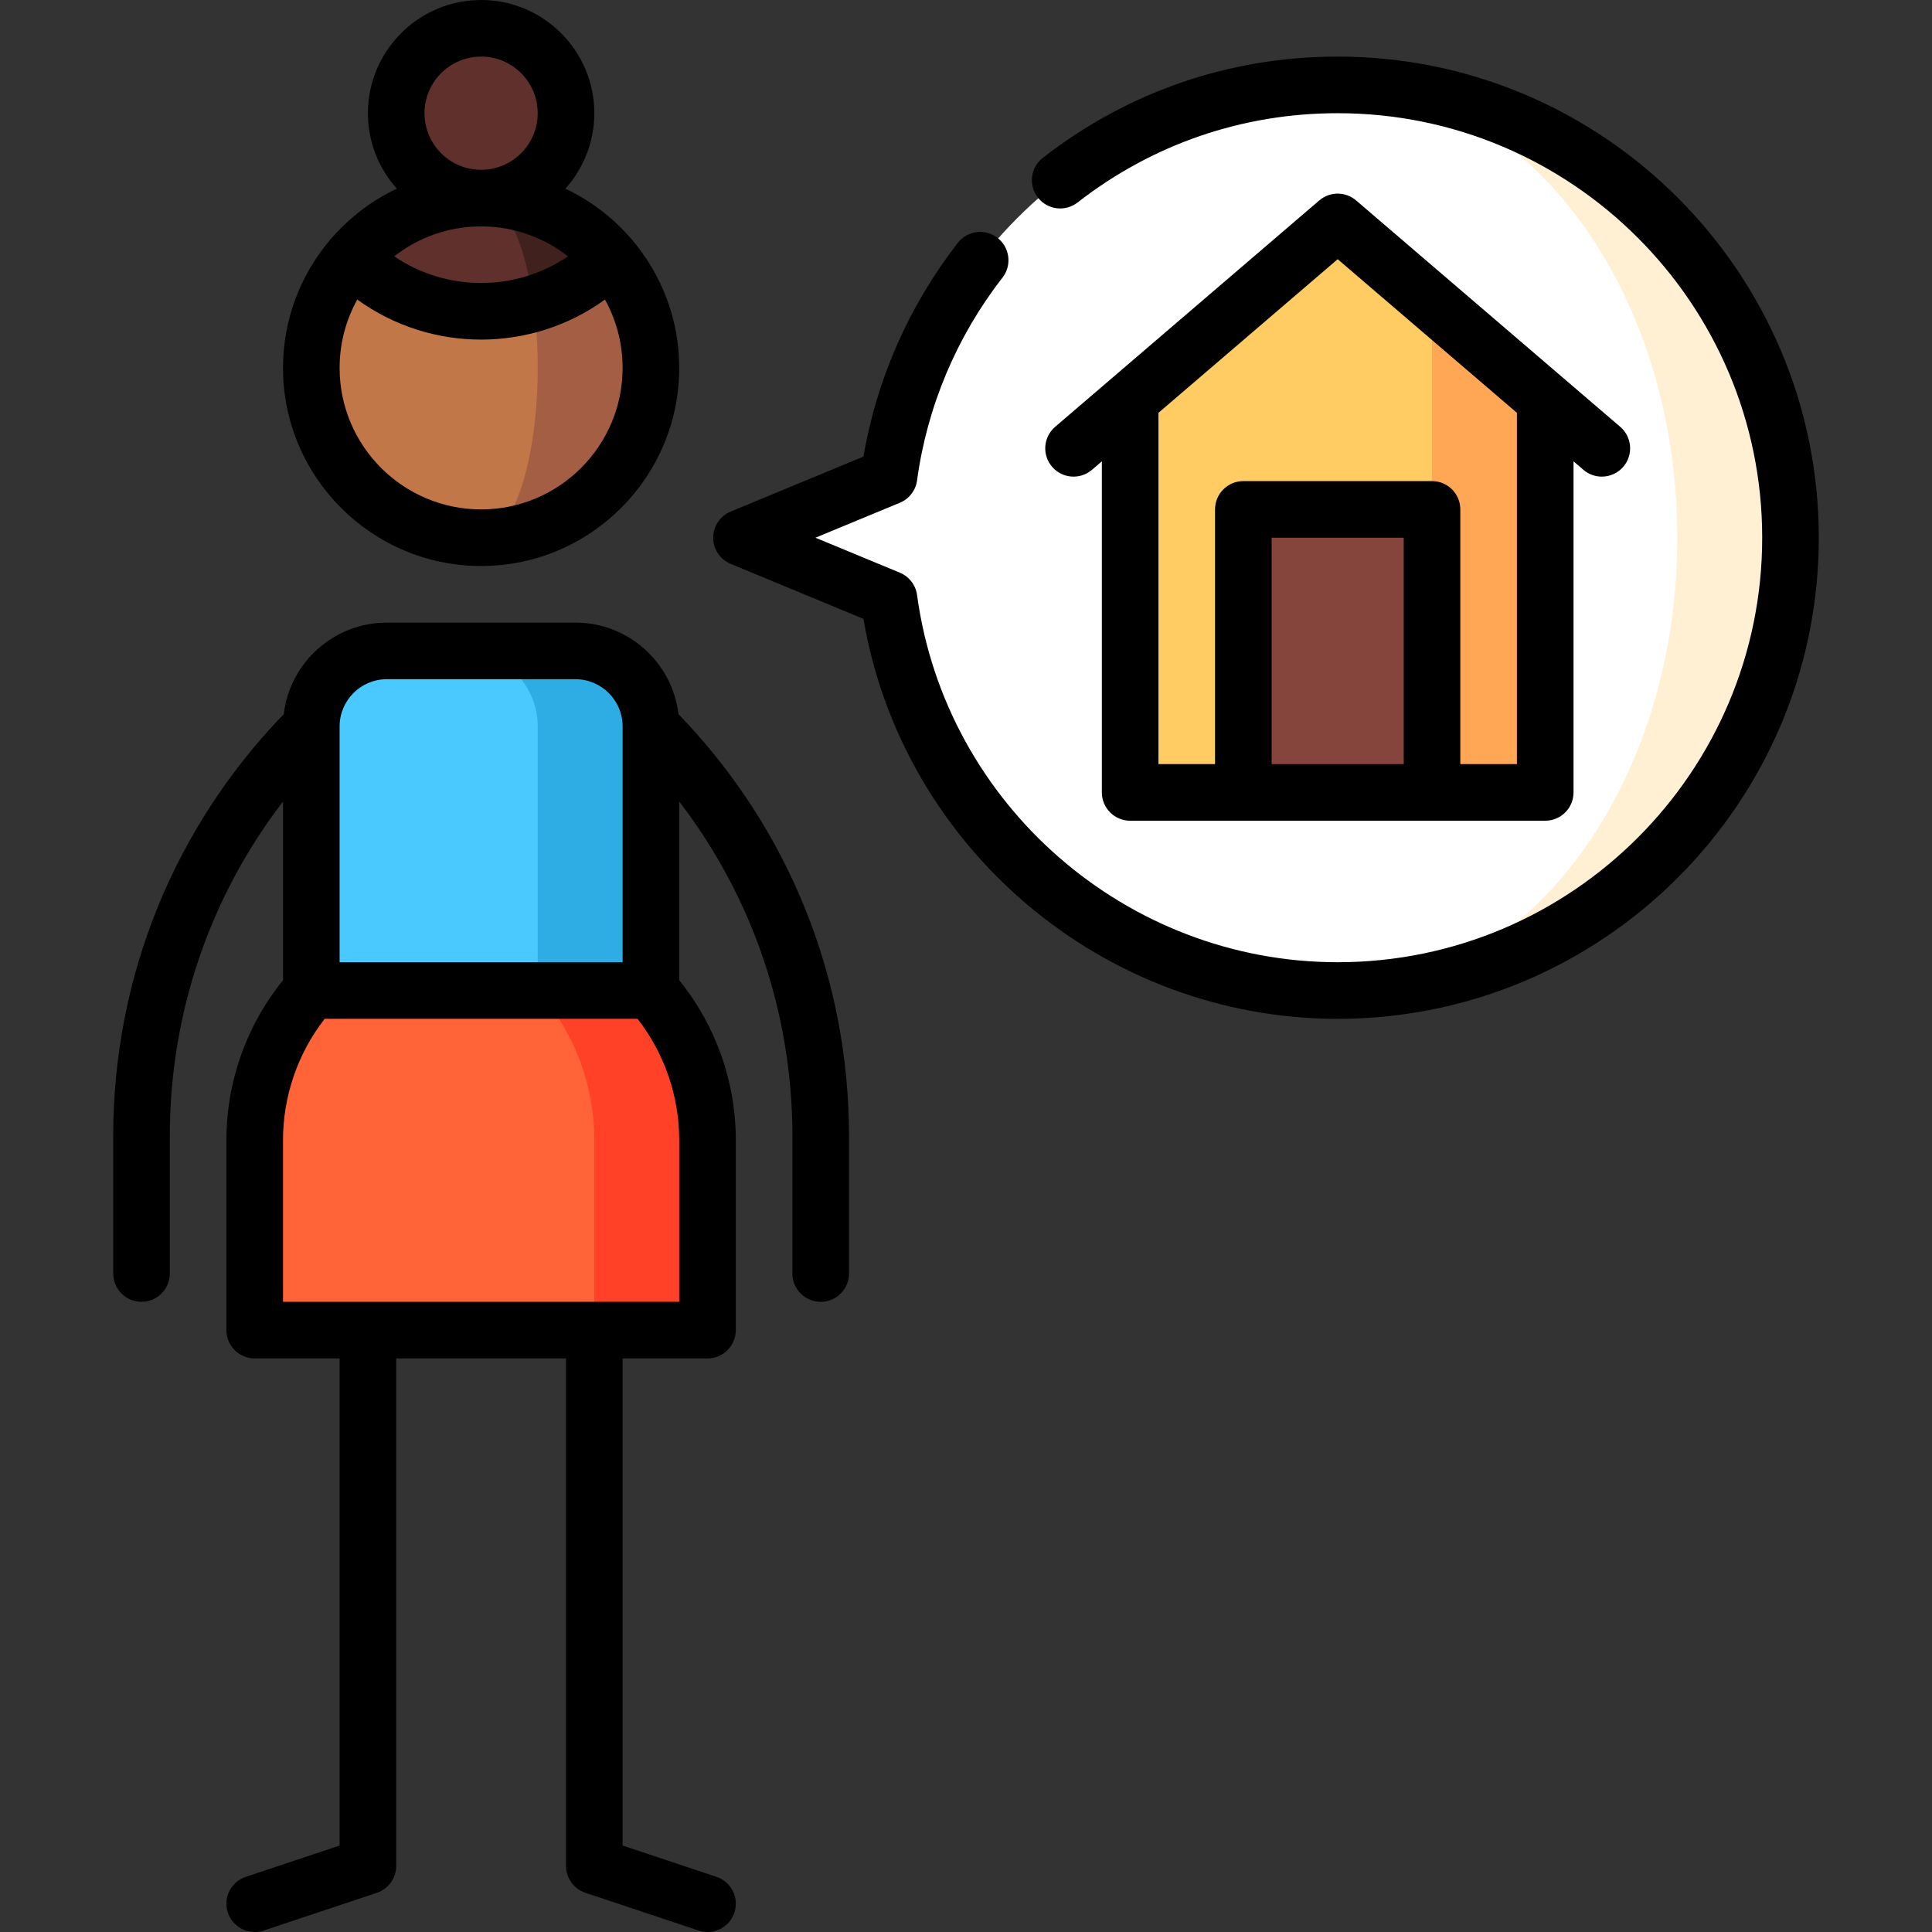 <?xml version="1.0" encoding="iso-8859-1"?>
<!-- Generator: Adobe Illustrator 19.0.0, SVG Export Plug-In . SVG Version: 6.00 Build 0)  -->
<svg version="1.1" id="Capa_1" xmlns="http://www.w3.org/2000/svg" xmlns:xlink="http://www.w3.org/1999/xlink" x="0px" y="0px"
	 viewBox="0 0 512.001 512.001" style="enable-background:new 0 0 512.001 512.001;" xml:space="preserve">
<rect x="0" y="0" width="512.001" height="512.001" fill="#333333" stroke="none"/>
<path style="fill:#FFF0D3;" d="M354.501,22.499v240c66.168,0,120-53.832,120-120S420.669,22.499,354.501,22.499z"/>
<path style="fill:#FFFFFF;" d="M444.501,142.499c0-66.168-40.374-120-90-120c-60.676,0-110.971,45.269-118.903,103.806
	l-39.097,16.194l39.097,16.194c7.932,58.537,58.227,103.806,118.903,103.806C404.127,262.499,444.501,208.667,444.501,142.499z"/>
<path style="fill:#2DADE3;" d="M152.501,172.499h-30v120h50v-100C172.501,181.453,163.546,172.499,152.501,172.499z"/>
<path style="fill:#49C9FF;" d="M122.501,172.499h-20c-11.046,0-20,8.954-20,20v100h60v-100
	C142.501,181.453,133.546,172.499,122.501,172.499z"/>
<path style="fill:#FF4128;" d="M172.501,262.499h-30l15,90h30v-50.335C187.501,286.953,181.829,273.074,172.501,262.499z"/>
<path style="fill:#FF6337;" d="M142.501,262.499h-60c-9.329,10.575-15,24.454-15,39.665v50.335h90v-50.335
	C157.501,286.953,151.829,273.074,142.501,262.499z"/>
<circle style="fill:#60312C;" cx="127.5" cy="29.999" r="22.5"/>
<path style="fill:#A45E43;" d="M161.755,68.334c0.01-0.01-34.255-0.005-34.255-0.005v74.17c24.85,0,45-20.15,45-45
	C172.501,86.379,168.455,76.184,161.755,68.334z"/>
<path style="fill:#C27749;" d="M141.391,80.509L93.246,68.334c-6.7,7.85-10.745,18.045-10.745,29.165c0,24.85,20.15,45,45,45
	c8.28,0,15-20.15,15-45C142.501,91.489,142.11,85.749,141.391,80.509z"/>
<path style="fill:#40211D;" d="M127.501,52.499l13.89,28.01c7.45-2.23,14.475-6.295,20.365-12.175
	C153.505,58.644,141.22,52.499,127.501,52.499z"/>
<path style="fill:#60312C;" d="M127.501,52.499c-13.72,0-26.005,6.145-34.255,15.835c13.04,13.04,31.645,17.105,48.145,12.175
	C139.16,64.079,133.781,52.499,127.501,52.499z"/>
<polygon style="fill:#FFA754;" points="409.501,105.949 409.501,209.999 379.501,209.999 349.501,139.999 379.501,80.239 "/>
<polygon style="fill:#FFCB63;" points="379.501,80.239 379.501,134.999 329.501,209.999 299.501,209.999 299.501,105.949 
	354.501,58.809 "/>
<rect x="329.5" y="134.999" style="fill:#85453D;" width="50" height="75"/>
<path d="M354.501,14.999c-28.567,0-55.589,9.276-78.146,26.827c-3.269,2.543-3.857,7.255-1.314,10.524
	c2.543,3.269,7.255,3.858,10.525,1.313c19.898-15.48,43.736-23.664,68.935-23.664c62.033,0,112.5,50.468,112.5,112.5
	s-50.467,112.5-112.5,112.5c-56.031,0-103.954-41.835-111.471-97.313c-0.358-2.646-2.096-4.9-4.562-5.922l-22.368-9.265
	l22.368-9.266c2.466-1.021,4.204-3.276,4.562-5.922c2.645-19.518,10.474-38.103,22.641-53.746c2.543-3.27,1.954-7.981-1.316-10.524
	c-3.271-2.543-7.982-1.954-10.525,1.315c-12.892,16.576-21.489,36.076-25.004,56.636l-35.194,14.578
	c-2.803,1.16-4.63,3.896-4.63,6.929c0,3.033,1.827,5.769,4.63,6.929l35.193,14.578c10.359,60.727,63.631,105.993,125.676,105.993
	c70.304,0,127.5-57.196,127.5-127.5S424.805,14.999,354.501,14.999z"/>
<path d="M152.501,164.999h-50c-14.061,0-25.683,10.61-27.3,24.243c-29.165,30.192-45.199,69.81-45.2,111.896v36.361
	c0,4.143,3.358,7.5,7.5,7.5s7.5-3.357,7.5-7.5v-36.361c0-32.497,10.545-63.37,30-88.727v47.347c-9.693,11.989-15,26.935-15,42.406
	v50.335c0,4.143,3.358,7.5,7.5,7.5h22.5v129.095l-24.872,8.29c-3.93,1.31-6.053,5.558-4.744,9.487
	c1.048,3.143,3.974,5.13,7.114,5.13c0.786,0,1.586-0.125,2.373-0.387l30-10c3.063-1.021,5.128-3.887,5.128-7.115v-134.5h45v134.5
	c0,3.229,2.066,6.095,5.128,7.115l30,10c0.787,0.262,1.586,0.387,2.373,0.387c3.14,0,6.066-1.987,7.114-5.13
	c1.31-3.93-0.814-8.178-4.744-9.487l-24.872-8.29V359.999h22.5c4.142,0,7.5-3.357,7.5-7.5v-50.335c0-15.472-5.307-30.417-15-42.406
	v-47.347c19.455,25.357,30,56.23,30,88.727v36.361c0,4.143,3.358,7.5,7.5,7.5s7.5-3.357,7.5-7.5v-36.361
	c0-42.087-16.035-81.704-45.2-111.896C178.184,175.609,166.561,164.999,152.501,164.999z M102.501,179.999h50
	c6.892,0,12.499,5.607,12.5,12.499v62.501h-75v-62.498C90.002,185.606,95.609,179.999,102.501,179.999z M180.001,344.999h-105
	v-42.835c0-11.687,3.905-22.982,11.039-32.165h82.922c7.134,9.183,11.039,20.478,11.039,32.165V344.999z"/>
<path d="M127.501,149.999c28.949,0,52.5-23.552,52.5-52.5c0-12.814-4.621-24.565-12.275-33.689
	c-0.205-0.269-0.422-0.532-0.668-0.777c-4.778-5.462-10.622-9.916-17.222-13.032c4.762-5.312,7.665-12.323,7.665-20.001
	c0-16.542-13.458-30-30-30s-30,13.458-30,30c0,7.678,2.903,14.689,7.665,20.001c-6.6,3.116-12.444,7.57-17.194,13.006
	c-0.274,0.271-0.491,0.534-0.696,0.803c-7.654,9.124-12.275,20.875-12.275,33.689C75.001,126.447,98.552,149.999,127.501,149.999z
	 M127.501,134.999c-20.678,0-37.5-16.822-37.5-37.5c0-6.567,1.702-12.742,4.68-18.116c9.75,7.072,21.284,10.615,32.82,10.615
	s23.07-3.543,32.82-10.615c2.978,5.374,4.68,11.549,4.68,18.116C165.001,118.177,148.178,134.999,127.501,134.999z M104.479,67.93
	c6.36-4.963,14.349-7.931,23.022-7.931c8.673,0,16.662,2.968,23.022,7.931C136.684,77.35,118.318,77.35,104.479,67.93z
	 M112.501,29.999c0-8.271,6.729-15,15-15s15,6.729,15,15s-6.729,15-15,15S112.501,38.27,112.501,29.999z"/>
<path d="M299.501,217.499h110c4.142,0,7.5-3.357,7.5-7.5v-87.738l2.619,2.245c1.415,1.213,3.15,1.806,4.877,1.806
	c2.113,0,4.214-0.889,5.698-2.619c2.696-3.145,2.332-7.88-0.813-10.575l-70-60c-2.809-2.408-6.953-2.408-9.762,0l-70,60
	c-3.145,2.695-3.509,7.431-0.813,10.575s7.431,3.509,10.575,0.813l2.619-2.245v87.738
	C292.001,214.142,295.359,217.499,299.501,217.499z M372.001,202.499h-35v-60h35V202.499z M354.501,68.689l47.5,40.714v93.096h-15
	v-67.5c0-4.143-3.358-7.5-7.5-7.5h-50c-4.142,0-7.5,3.357-7.5,7.5v67.5h-15v-93.095L354.501,68.689z"/>
<g>
</g>
<g>
</g>
<g>
</g>
<g>
</g>
<g>
</g>
<g>
</g>
<g>
</g>
<g>
</g>
<g>
</g>
<g>
</g>
<g>
</g>
<g>
</g>
<g>
</g>
<g>
</g>
<g>
</g>
</svg>
